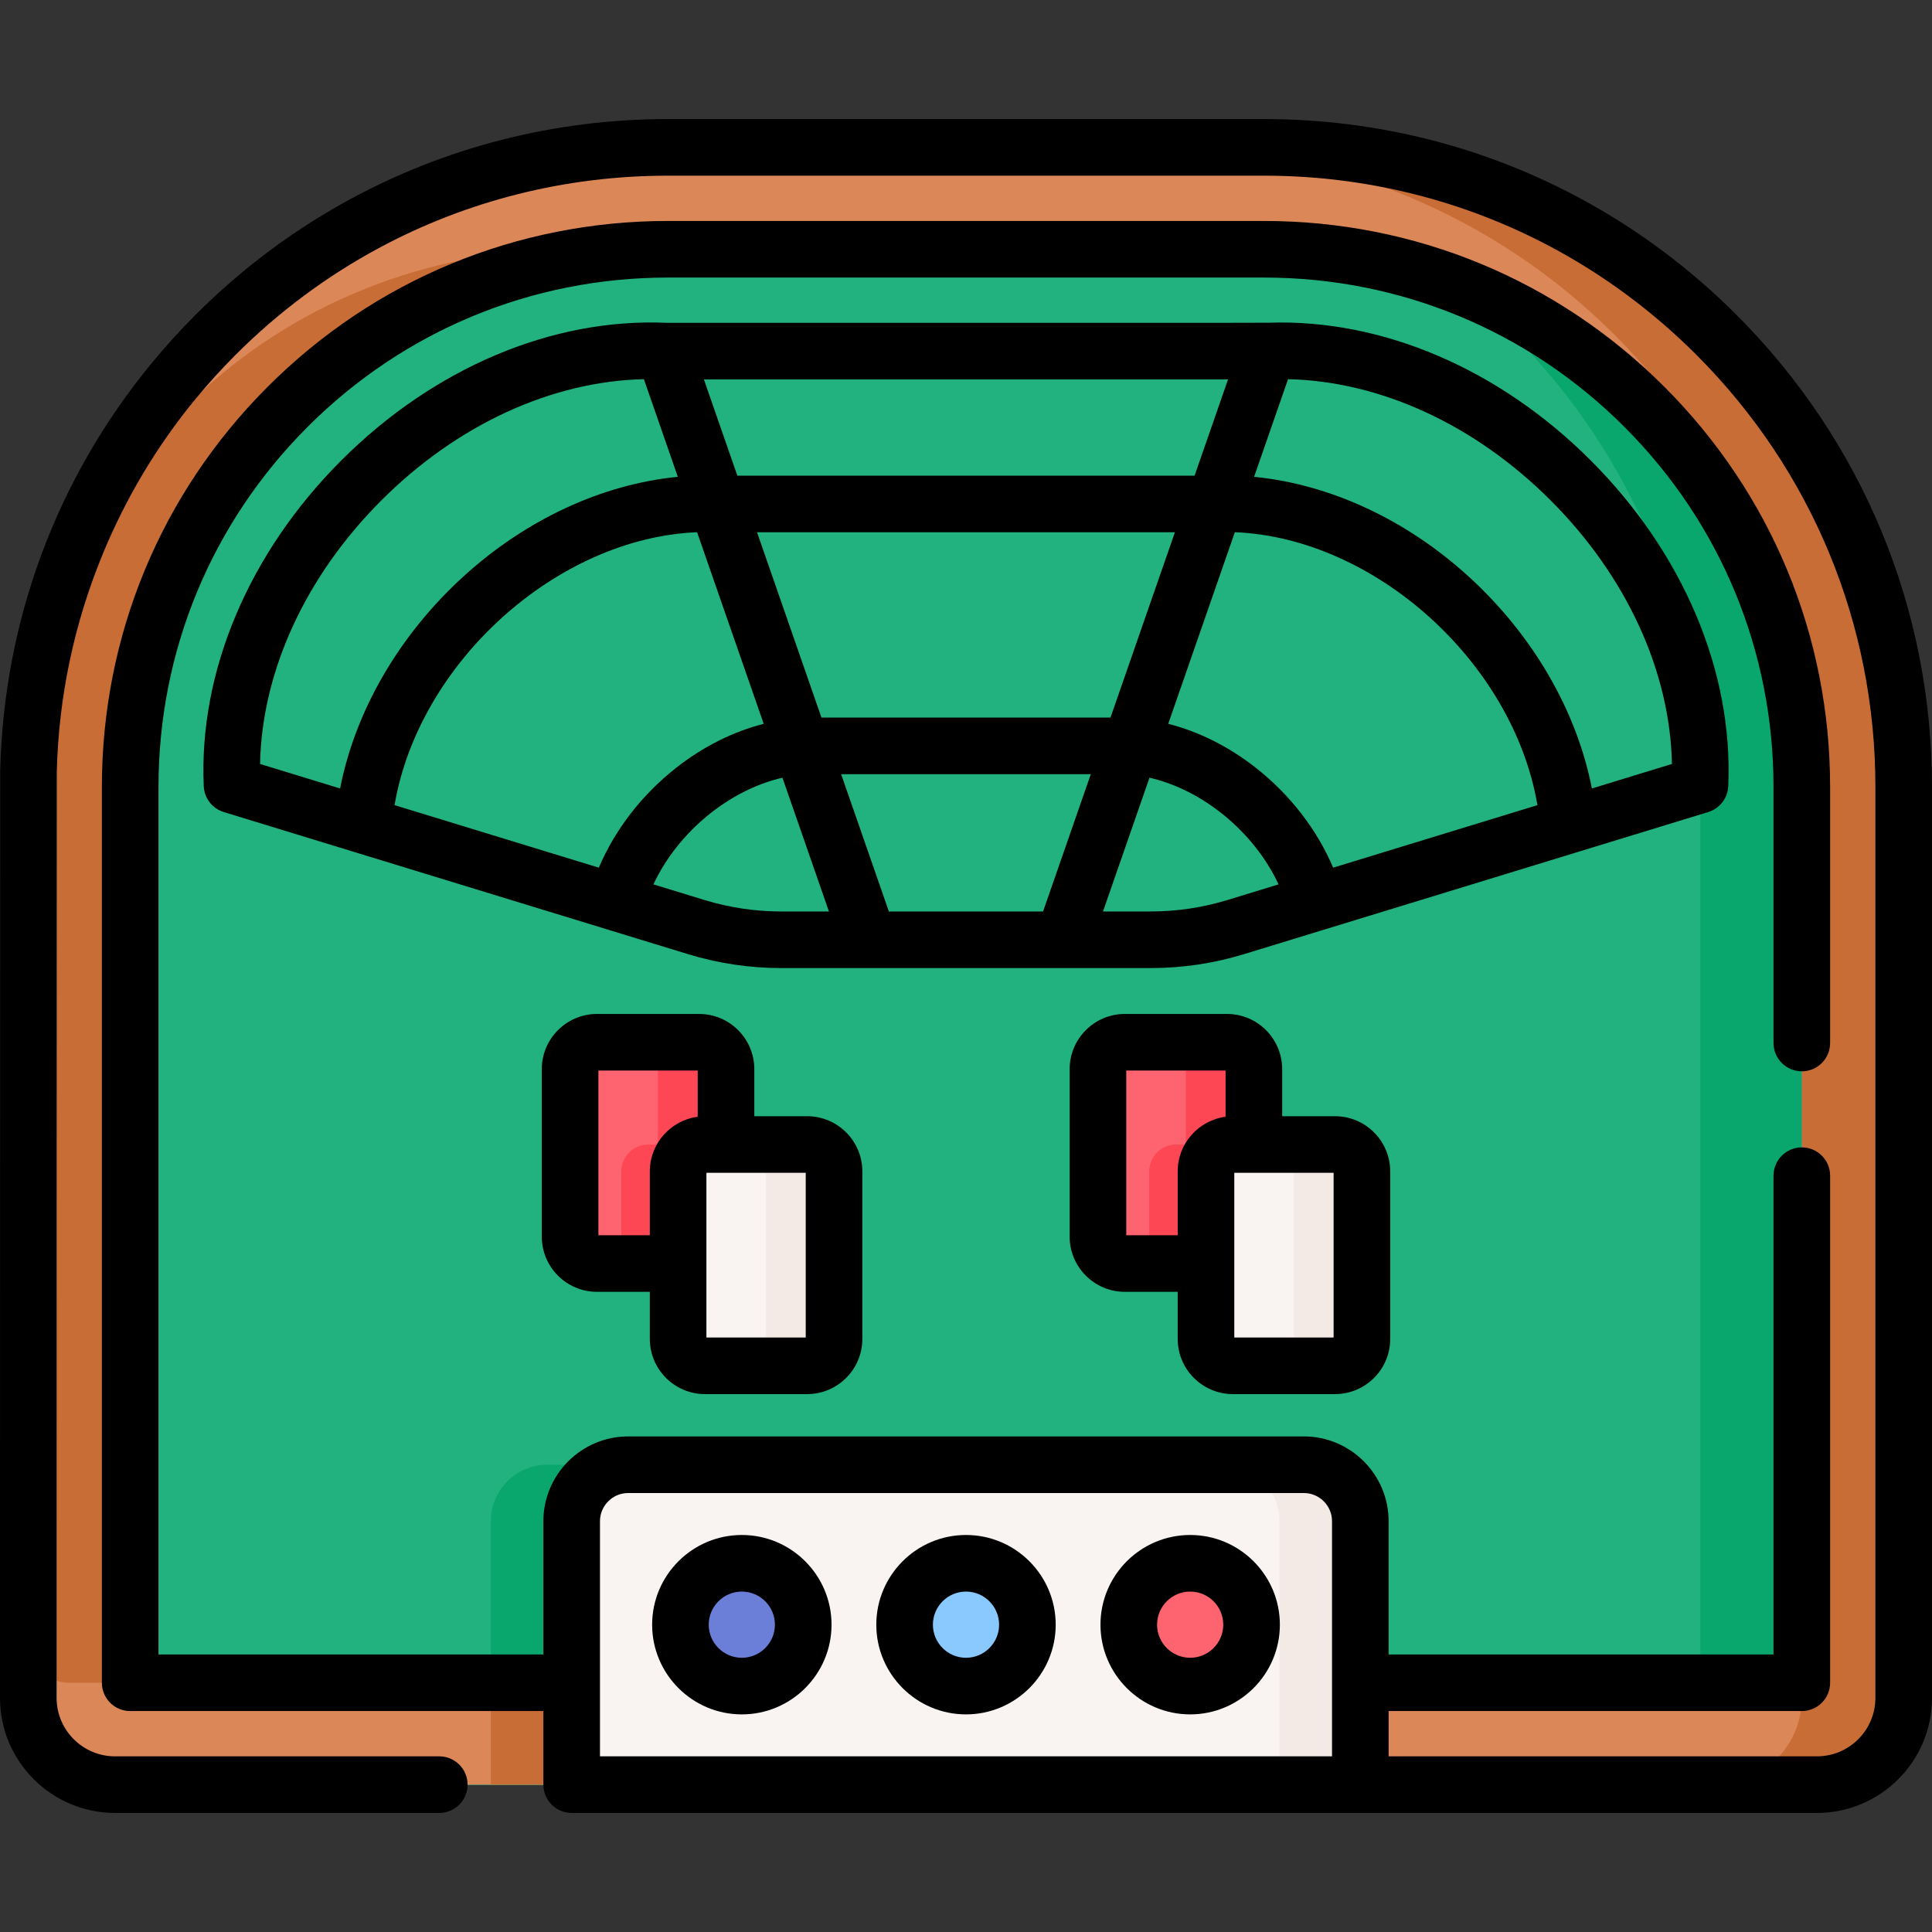 <svg id="Capa_1" enable-background="new 0 0 512 512" height="512" viewBox="0 0 512 512" width="512" xmlns="http://www.w3.org/2000/svg"><rect x="0" y="0" width="512" height="512" fill="#333333" stroke="none"/><g><g><g fill="#22b27f"><path d="m334.964 39.051h-157.928c-44.989 0-88.133 17.882-119.931 49.707-31.763 31.791-49.605 74.891-49.605 119.829v241.377c0 12.694 10.29 22.984 22.984 22.984h451.032c12.694 0 22.984-10.29 22.984-22.984v-241.377c0-44.939-17.842-88.039-49.605-119.829-31.798-31.825-74.942-49.707-119.931-49.707z"/><path d="m334.964 39.051h-157.928c-44.989 0-88.133 17.882-119.931 49.707-31.763 31.791-49.605 74.891-49.605 119.829v241.377c0 12.694 10.29 22.984 22.984 22.984h451.032c12.694 0 22.984-10.29 22.984-22.984v-241.377c0-44.939-17.842-88.039-49.605-119.829-31.798-31.825-74.942-49.707-119.931-49.707z"/><path d="m334.964 39.051h-157.928c-44.989 0-88.133 17.882-119.931 49.707-31.763 31.791-49.605 74.891-49.605 119.829v241.377c0 12.694 10.29 22.984 22.984 22.984h451.032c12.694 0 22.984-10.29 22.984-22.984v-241.377c0-44.939-17.842-88.039-49.605-119.829-31.798-31.825-74.942-49.707-119.931-49.707z"/></g><path d="m130.079 472.948h209v-69.805c0-8.271-6.705-14.976-14.976-14.976h-179.048c-8.271 0-14.976 6.705-14.976 14.976z" fill="#09a76d"/><path d="m427.896 88.759c-31.798-31.826-74.943-49.707-119.931-49.707h-26.902c44.989 0 88.133 17.882 119.931 49.707 31.763 31.79 49.605 74.89 49.605 119.829v241.377c0 12.694-10.29 22.984-22.984 22.984h26.902c12.694 0 22.984-10.29 22.984-22.984v-241.378c-.001-44.938-17.843-88.038-49.605-119.828z" fill="#09a76d"/><path d="m454.9 88.758c-31.8-31.82-74.95-49.7-119.94-49.7h-157.92c-44.99 0-88.14 17.88-119.94 49.7-15.88 15.89-28.28 34.62-36.71 54.98-8.43 20.37-12.89 42.38-12.89 64.85v241.38c0 12.69 10.29 22.98 22.98 22.98h121.02v-27h-117v-237.36c0-38.05 14.81-73.83 41.7-100.74 26.93-26.95 62.74-41.79 100.84-41.79h157.92c38.1 0 73.91 14.84 100.84 41.79 26.89 26.91 41.7 62.69 41.7 100.74l7.774 83.836-7.774 153.524h-117v27h121.02c12.69 0 22.98-10.29 22.98-22.98v-241.38c0-44.94-17.84-88.04-49.6-119.83z" fill="#dc8758"/><path d="m130.08 445.948h21.42v27h-21.42z" fill="#c86d36"/><g fill="#c86d36"><path d="m454.9 88.755c-31.8-31.82-74.95-49.7-119.94-49.7h-27c44.99 0 88.14 17.88 119.94 49.7 30.912 30.942 48.632 72.599 49.556 116.238.029 1.195.044 2.393.044 3.592v237.363 4.02c0 12.69-10.29 22.98-22.98 22.98h27c12.69 0 22.98-10.29 22.98-22.98v-241.383c0-44.94-17.84-88.04-49.6-119.83z"/><path d="m49.779 107.269c-26.403 26.13-41.326 60.747-42.235 97.724-.025 1.196-.044 2.393-.044 3.592v226.496c0 6.002 4.865 10.867 10.867 10.867h16.133v-235.937c0-38.528 14.966-75.762 42.376-102.838 26.852-26.525 62.382-41.118 100.164-41.118h-25.642c-37.944 0-74.65 14.524-101.619 41.214z"/></g><g><path d="m192.4 283.328v44.4c0 3.93-3.19 7.12-7.12 7.12h-27.08c-3.93 0-7.12-3.19-7.12-7.12v-44.4c0-3.93 3.19-7.12 7.12-7.12h27.08c3.93 0 7.12 3.19 7.12 7.12z" fill="#fe646f"/><path d="m192.4 303.308v24.42c0 3.93-3.19 7.12-7.12 7.12h-20.62v-24.42c0-3.93 3.19-7.12 7.13-7.12z" fill="#fd4755"/><path d="m332.29 283.328v44.4c0 3.93-3.19 7.12-7.12 7.12h-27.08c-3.93 0-7.12-3.19-7.12-7.12v-44.4c0-3.93 3.19-7.12 7.12-7.12h27.08c3.93 0 7.12 3.19 7.12 7.12z" fill="#fe646f"/><g fill="#fd4755"><path d="m332.29 303.308v24.42c0 3.93-3.19 7.12-7.12 7.12h-20.61v-24.42c0-3.93 3.19-7.12 7.12-7.12z"/><path d="m185.278 276.205h-18.044c3.933 0 7.122 3.189 7.122 7.122v44.401c0 3.933-3.189 7.122-7.122 7.122h18.044c3.933 0 7.122-3.189 7.122-7.122v-44.401c-.001-3.934-3.189-7.122-7.122-7.122z"/><path d="m325.17 276.205h-18.044c3.933 0 7.122 3.189 7.122 7.122v44.401c0 3.933-3.189 7.122-7.122 7.122h18.044c3.933 0 7.122-3.189 7.122-7.122v-44.401c0-3.934-3.188-7.122-7.122-7.122z"/></g><path d="m213.905 361.954h-27.075c-3.933 0-7.122-3.189-7.122-7.122v-44.401c0-3.933 3.189-7.122 7.122-7.122h27.075c3.933 0 7.122 3.189 7.122 7.122v44.401c0 3.933-3.189 7.122-7.122 7.122z" fill="#f9f3f1"/><path d="m353.798 361.954h-27.075c-3.933 0-7.122-3.189-7.122-7.122v-44.401c0-3.933 3.189-7.122 7.122-7.122h27.075c3.933 0 7.122 3.189 7.122 7.122v44.401c0 3.933-3.189 7.122-7.122 7.122z" fill="#f9f3f1"/><path d="m353.798 303.309h-18.044c3.933 0 7.122 3.189 7.122 7.122v44.401c0 3.933-3.188 7.122-7.122 7.122h18.044c3.933 0 7.122-3.189 7.122-7.122v-44.401c0-3.934-3.189-7.122-7.122-7.122z" fill="#f3eae6"/><path d="m213.905 303.309h-18.044c3.933 0 7.122 3.189 7.122 7.122v44.401c0 3.933-3.188 7.122-7.122 7.122h18.044c3.933 0 7.122-3.189 7.122-7.122v-44.401c0-3.934-3.189-7.122-7.122-7.122z" fill="#f3eae6"/></g><path d="m151.5 472.948h209v-69.805c0-8.271-6.705-14.976-14.976-14.976h-179.048c-8.271 0-14.976 6.705-14.976 14.976z" fill="#f9f3f1"/><path d="m345.524 388.167h-21.421c8.271 0 14.976 6.705 14.976 14.976v69.805h21.421v-69.805c0-8.271-6.705-14.976-14.976-14.976z" fill="#f3eae6"/><g><circle cx="196.593" cy="430.558" fill="#6c7fd8" r="16.27"/><circle cx="256" cy="430.558" fill="#8ac9fe" r="16.27"/><circle cx="315.407" cy="430.558" fill="#fe646f" r="16.27"/></g></g><g><path d="m460.205 83.453c-12.096-12.103-25.641-22.228-40.235-30.238-25.759-14.14-54.801-21.664-85.007-21.664h-157.927c-30.25 0-59.334 7.546-85.121 21.727-14.55 8-28.055 18.103-40.119 30.174-4.126 4.129-8.027 8.434-11.697 12.906-25.055 30.458-39.086 68.055-40.046 107.849-.035 1.457-.053 245.758-.053 245.758v.004c0 16.807 13.673 30.479 30.48 30.479h.001.003 85.931c4.142 0 7.5-3.357 7.5-7.5s-3.358-7.5-7.5-7.5h-85.931c-8.538 0-15.484-6.946-15.484-15.483 0 0 .017-244.055.049-245.389.486-19.972 4.608-39.455 12.271-57.971 6.131-14.809 14.299-28.451 24.364-40.718 3.361-4.087 6.937-8.035 10.726-11.827 11.354-11.364 24.1-20.829 37.851-28.247 23.321-12.577 49.535-19.258 76.779-19.258h157.92c26.906 0 52.807 6.516 75.909 18.792 14.083 7.486 27.128 17.11 38.721 28.713 30.573 30.6 47.41 71.272 47.41 114.527v241.378c0 8.537-6.946 15.483-15.484 15.483h-113.516v-12h109.5c4.143 0 7.5-3.357 7.5-7.5v-134.379c0-4.143-3.357-7.5-7.5-7.5s-7.5 3.357-7.5 7.5v126.879h-102v-35.305c0-12.394-10.083-22.477-22.477-22.477h-179.046c-12.394 0-22.477 10.083-22.477 22.477v35.305h-102v-229.863c0-36.05 14.03-69.944 39.505-95.438 25.513-25.531 59.44-39.592 95.535-39.592h157.92c36.094 0 70.022 14.061 95.534 39.592 25.476 25.494 39.506 59.388 39.506 95.438v67.824c0 4.143 3.357 7.5 7.5 7.5s7.5-3.357 7.5-7.5v-67.824c0-40.055-15.589-77.714-43.895-106.042-28.347-28.366-66.043-43.988-106.146-43.988h-157.919c-40.103 0-77.799 15.622-106.145 43.988-28.306 28.327-43.895 65.987-43.895 106.042v237.363c0 4.143 3.358 7.5 7.5 7.5h109.5v19.5c0 4.143 3.358 7.5 7.5 7.5h330.016.004c16.807 0 30.48-13.673 30.48-30.479v-.004-241.378-.002c0-47.261-18.395-91.699-51.795-125.132zm-301.205 319.691c0-4.123 3.354-7.477 7.477-7.477h179.047c4.123 0 7.477 3.354 7.477 7.477v62.305h-194.001z"/><path d="m417.931 225.845 34.774-10.644c3.033-.929 5.154-3.666 5.297-6.835 1.366-30.368-11.938-61.863-36.502-86.409-24.201-24.186-55.142-37.412-85.09-36.438-1.448.09-158.386-.001-159.763.03-30.258-1.325-61.655 11.939-86.145 36.413-24.564 24.547-37.869 56.039-36.504 86.403.142 3.169 2.263 5.906 5.297 6.835l34.772 10.644c.078.025.156.05.235.072l66.962 20.497c.03.009.058.021.088.029.01.003.021.004.032.007l20.902 6.398c8.024 2.456 16.347 3.701 24.739 3.701h97.952c8.392 0 16.716-1.245 24.739-3.701l20.908-6.4c.008-.002.017-.003.025-.005.03-.008.058-.021.088-.029l66.963-20.497c.077-.022.154-.047.231-.071zm-64.63 4.095c-4.291-10.101-11.396-19.32-20.519-26.485-7.158-5.622-15.084-9.565-23.187-11.639l17.653-50.775c37.163 1.504 73.762 34.536 80.191 72.327zm-117.742 11.609-12.648-36.381h66.162l-12.648 36.381zm-130.998-28.18c6.427-37.779 43.005-70.802 80.176-72.326l17.652 50.774c-8.099 2.074-16.015 6.018-23.171 11.638-9.123 7.165-16.228 16.384-20.519 26.485zm189.727-23.201h-76.592l-17.073-49.109h110.739zm22.288-64.109h-121.168l-8.869-25.51h138.906zm126.506 76.399-21.215 6.494c-4.005-20.522-15.576-40.578-32.625-56.135-16.655-15.198-36.888-24.505-56.893-26.449l8.999-25.883c24.447.549 49.494 12.039 69.55 32.081 20.154 20.141 31.696 45.341 32.184 69.892zm-341.977-69.887c20.053-20.039 45.099-31.533 69.531-32.086l8.998 25.882c-20.004 1.944-40.221 11.261-56.872 26.453-17.051 15.558-28.624 35.612-32.63 56.132l-21.215-6.494c.49-24.547 12.033-49.745 32.188-69.887zm85.571 105.933-13.513-4.136c6.524-13.933 20.075-25.021 34.192-28.266l12.324 35.447h-12.655c-6.902 0-13.749-1.025-20.348-3.045zm138.648 0c-6.6 2.021-13.446 3.045-20.349 3.045h-12.67l12.326-35.453c14.123 3.238 27.68 14.334 34.205 28.272z"/><path d="m186.83 369.453h27.075c8.062 0 14.622-6.559 14.622-14.621v-44.401c0-8.062-6.56-14.622-14.622-14.622h-14.005v-12.48c0-8.062-6.559-14.62-14.62-14.62h-27.08c-8.062 0-14.62 6.559-14.62 14.62v44.4c0 8.062 6.559 14.62 14.62 14.62h14.008v12.483c0 8.063 6.559 14.621 14.622 14.621zm26.697-15h-26.319v-19.566c0-.013.002-.026.002-.039s-.002-.026-.002-.039v-24.001h26.319zm-54.947-27.104v-43.641h26.32v12.243c-7.151.949-12.692 7.073-12.692 14.48v16.918z"/><path d="m326.723 369.453h27.075c8.062 0 14.622-6.559 14.622-14.621v-44.401c0-8.062-6.56-14.622-14.622-14.622h-14.008v-12.48c0-8.062-6.559-14.62-14.62-14.62h-27.08c-8.062 0-14.62 6.559-14.62 14.62v44.4c0 8.062 6.559 14.62 14.62 14.62h14.011v12.483c0 8.063 6.559 14.621 14.622 14.621zm26.697-15h-26.319v-43.645h26.319zm-54.95-27.104v-43.641h26.32v12.244c-7.15.951-12.689 7.073-12.689 14.479v16.918z"/><path d="m196.593 406.787c-13.107 0-23.771 10.663-23.771 23.771s10.664 23.771 23.771 23.771 23.771-10.663 23.771-23.771-10.664-23.771-23.771-23.771zm0 32.541c-4.836 0-8.771-3.935-8.771-8.771s3.935-8.771 8.771-8.771 8.771 3.935 8.771 8.771-3.935 8.771-8.771 8.771z"/><path d="m256 406.787c-13.107 0-23.771 10.663-23.771 23.771s10.664 23.771 23.771 23.771 23.771-10.663 23.771-23.771-10.664-23.771-23.771-23.771zm0 32.541c-4.836 0-8.771-3.935-8.771-8.771s3.935-8.771 8.771-8.771 8.771 3.935 8.771 8.771-3.935 8.771-8.771 8.771z"/><path d="m315.407 406.787c-13.107 0-23.771 10.663-23.771 23.771s10.663 23.771 23.771 23.771 23.771-10.663 23.771-23.771-10.663-23.771-23.771-23.771zm0 32.541c-4.836 0-8.771-3.935-8.771-8.771s3.935-8.771 8.771-8.771 8.771 3.935 8.771 8.771-3.935 8.771-8.771 8.771z"/></g></g></svg>
